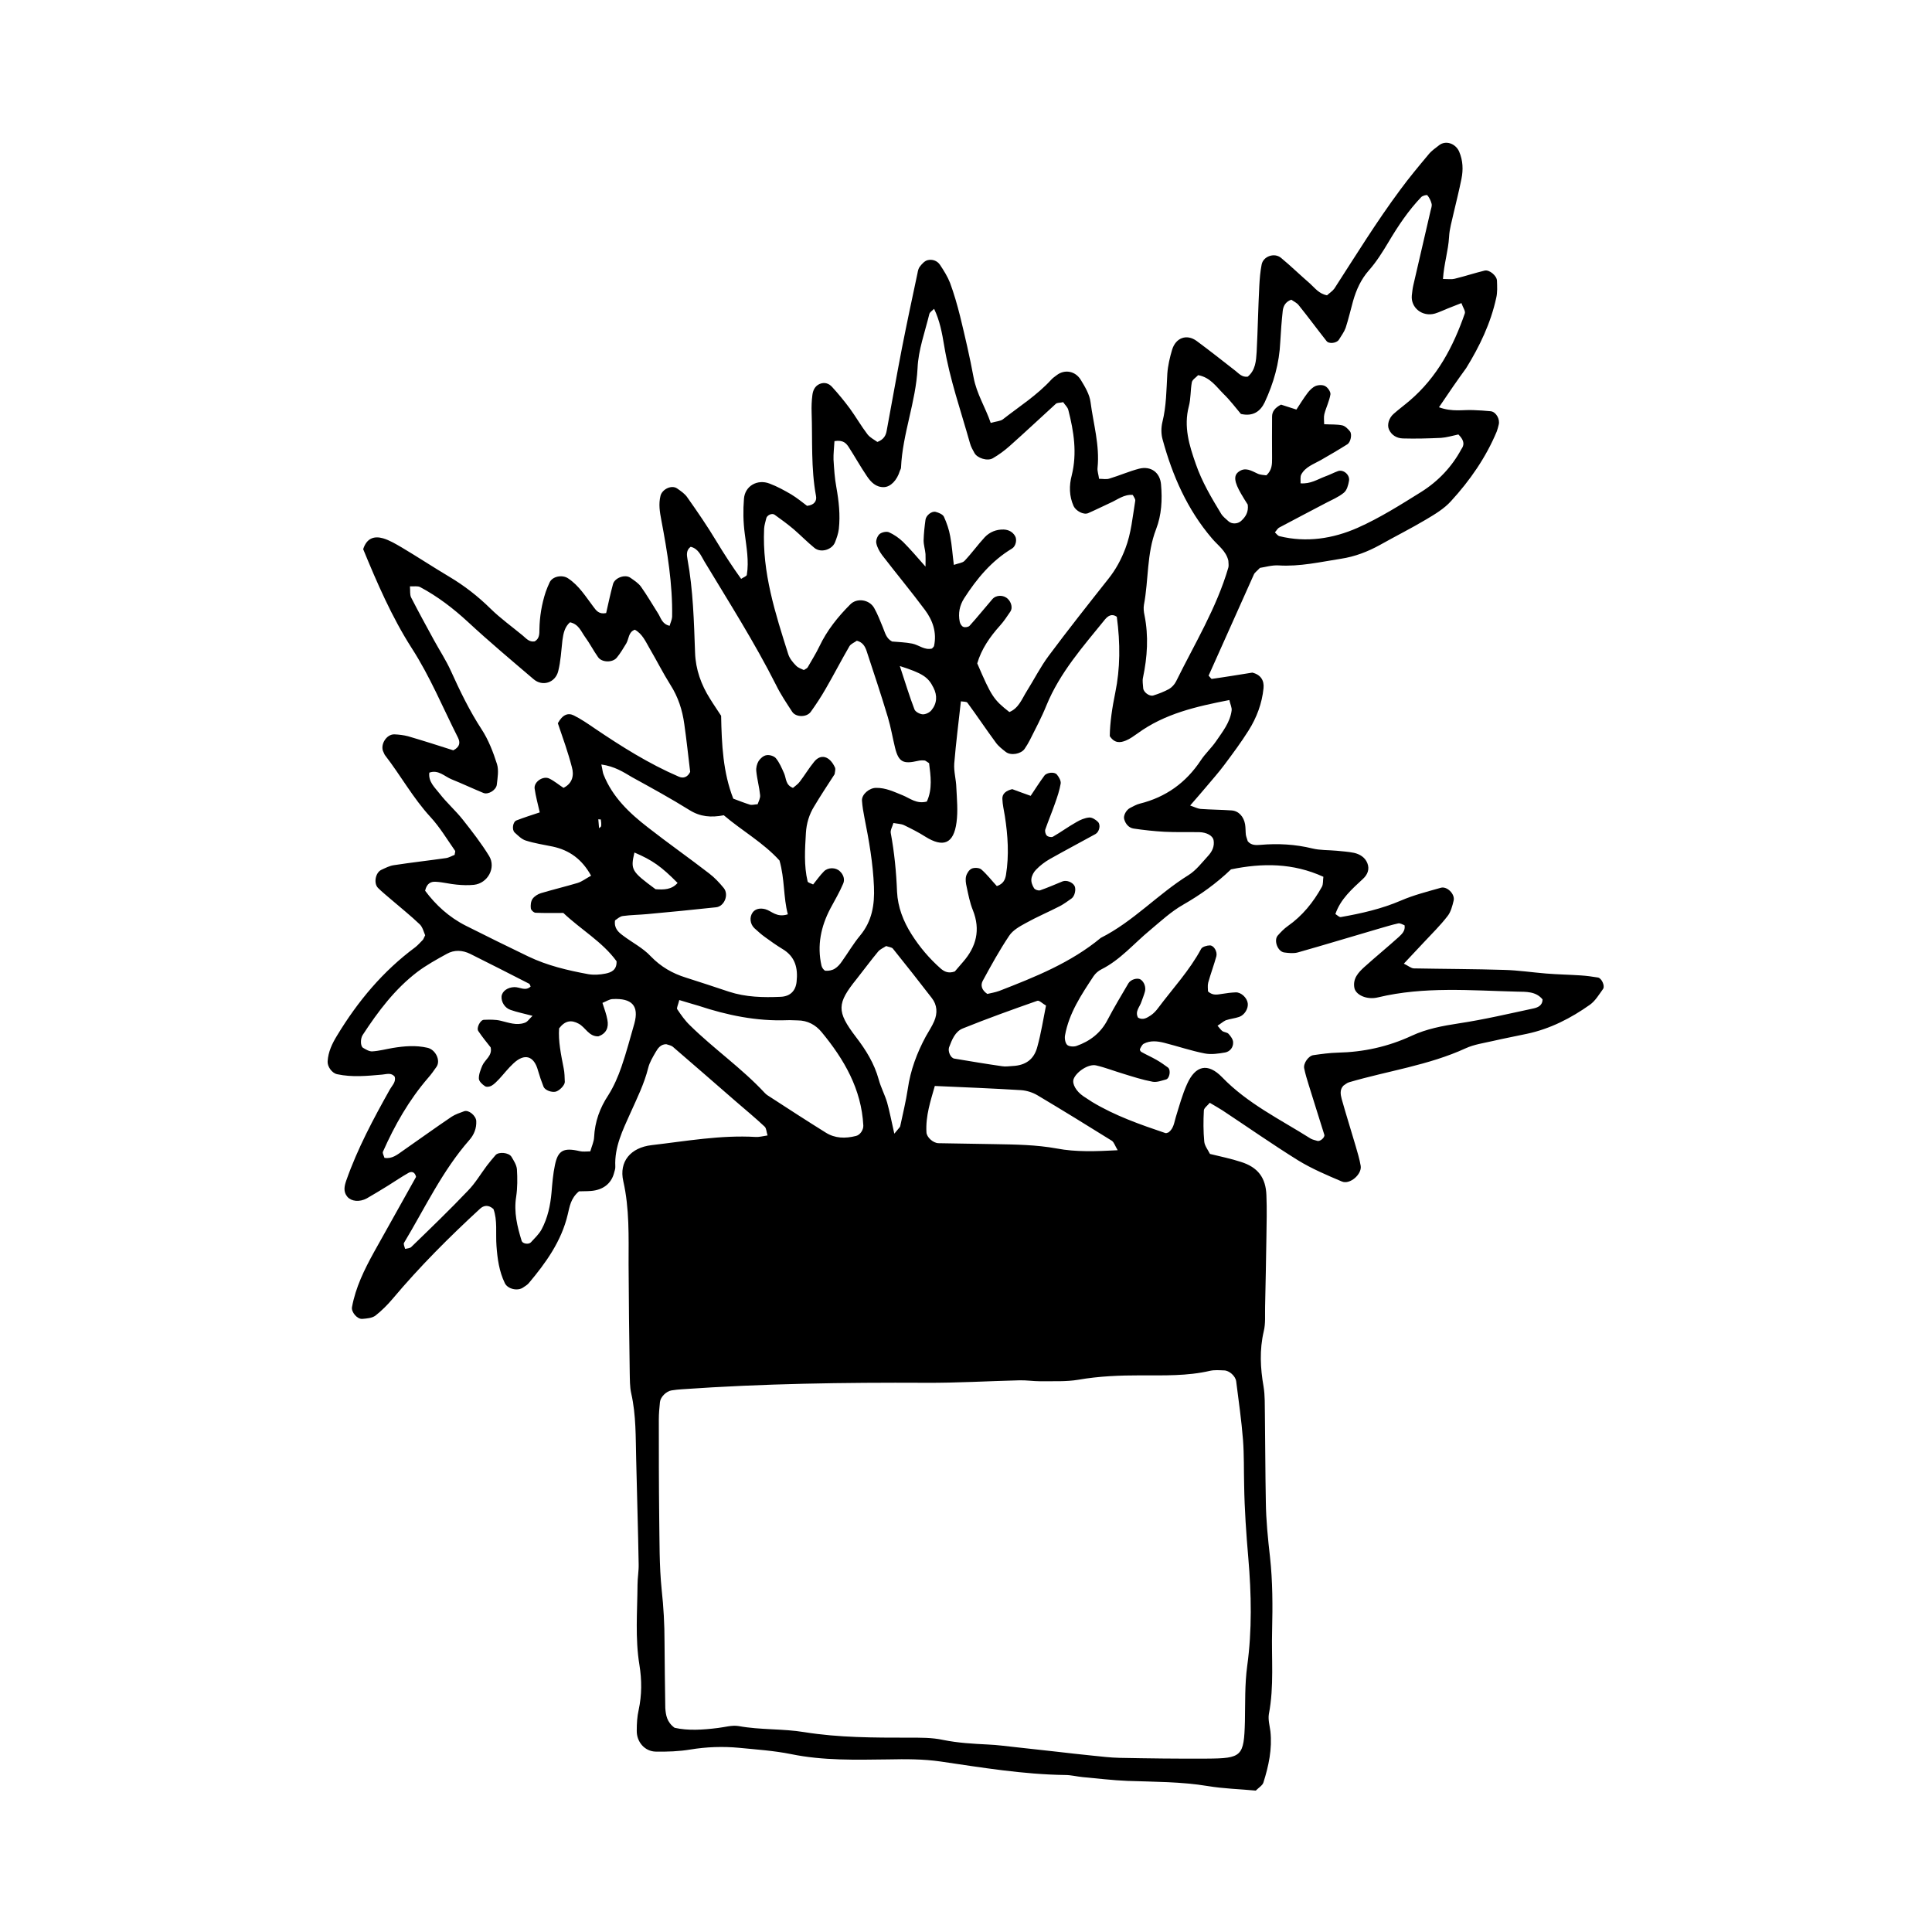 <?xml version="1.0" encoding="UTF-8"?>
<!-- The Best Svg Icon site in the world: iconSvg.co, Visit us! https://iconsvg.co -->
<svg fill="#000000" width="800px" height="800px" version="1.1" viewBox="144 144 512 512" xmlns="http://www.w3.org/2000/svg">
 <path d="m525.35 251.93c3.578 1.309 6.398 0.605 9.117 0.754 1.512 0.051 3.074 0.152 4.586 0.301 1.41 0.152 2.519 2.117 2.117 3.578-0.152 0.605-0.301 1.211-0.504 1.762-2.871 6.902-7.106 13-12.141 18.488-1.812 2.016-4.281 3.477-6.648 4.887-3.981 2.367-8.113 4.434-12.141 6.699-3.273 1.812-6.699 3.125-10.379 3.68-5.492 0.855-10.883 2.117-16.523 1.762-1.762-0.102-3.578 0.453-4.938 0.656-0.805 0.855-1.41 1.258-1.613 1.762-4.031 8.969-8.012 17.938-11.992 26.801 0.453 0.453 0.707 0.906 0.855 0.855 3.629-0.504 7.203-1.109 10.73-1.664 2.266 0.555 3.176 2.117 2.973 4.133-0.402 4.031-1.812 7.809-3.981 11.234-1.965 3.125-4.18 6.098-6.398 9.07-1.461 1.965-3.125 3.828-4.684 5.691-1.359 1.613-2.719 3.176-4.383 5.09 1.16 0.402 1.914 0.805 2.719 0.906 2.769 0.203 5.543 0.203 8.312 0.402 1.863 0.152 3.176 1.664 3.527 3.68 0.152 0.906 0.102 1.863 0.203 2.769 0.102 0.605 0.352 1.16 0.504 1.715 0.906 1.109 2.168 1.059 3.375 0.957 4.637-0.402 9.219-0.152 13.754 0.957 2.066 0.504 4.281 0.402 6.449 0.605 1.512 0.152 3.074 0.25 4.586 0.555 1.562 0.352 2.922 1.211 3.527 2.719 0.656 1.613 0.051 3.074-1.16 4.18-2.922 2.719-5.945 5.34-7.305 9.32 0.504 0.301 1.008 0.855 1.41 0.805 5.441-0.957 10.832-2.168 15.973-4.383 3.375-1.461 7.004-2.367 10.531-3.375 1.664-0.504 3.828 1.664 3.426 3.375-0.352 1.461-0.754 3.074-1.664 4.18-1.863 2.418-4.082 4.586-6.195 6.852-1.664 1.762-3.324 3.527-5.34 5.691 1.211 0.605 1.914 1.211 2.621 1.258 8.012 0.152 16.02 0.152 24.031 0.402 3.68 0.102 7.356 0.656 11.035 0.957 3.074 0.25 6.144 0.301 9.219 0.504 1.512 0.102 3.023 0.301 4.535 0.555 0.957 0.152 1.914 2.215 1.359 3.023-1.059 1.461-2.066 3.176-3.477 4.18-5.039 3.578-10.531 6.398-16.676 7.707-3.023 0.656-6.047 1.211-9.07 1.914-2.418 0.555-4.938 0.906-7.152 1.914-9.875 4.535-20.656 5.996-30.934 9.02-0.555 0.152-1.059 0.605-1.512 0.906-1.008 1.059-0.754 2.367-0.453 3.527 1.16 4.133 2.469 8.262 3.68 12.395 0.504 1.762 1.059 3.527 1.359 5.34 0.352 2.215-2.871 5.039-4.988 4.133-3.93-1.664-7.961-3.375-11.586-5.594-6.801-4.231-13.352-8.816-20.051-13.25-1.008-0.656-2.117-1.258-3.375-2.016-0.605 0.754-1.512 1.359-1.562 2.016-0.152 2.769-0.152 5.543 0.102 8.262 0.102 1.109 0.957 2.168 1.512 3.273 2.871 0.707 5.594 1.258 8.211 2.117 4.484 1.41 6.602 4.18 6.75 8.867 0.152 3.68 0.051 7.406 0 11.082-0.102 6.144-0.203 12.344-0.352 18.488-0.051 2.168 0.152 4.383-0.352 6.449-1.16 4.938-0.906 9.773-0.051 14.66 0.402 2.418 0.301 4.938 0.352 7.356 0.102 7.707 0.102 15.418 0.25 23.125 0.051 4.938 0.555 9.824 1.109 14.711 0.707 6.398 0.707 12.949 0.555 19.398-0.203 7.406 0.555 14.812-0.855 22.168-0.25 1.461 0.203 3.074 0.402 4.586 0.504 4.684-0.453 9.168-1.863 13.602-0.25 0.754-1.211 1.309-2.016 2.117-4.231-0.402-8.516-0.504-12.746-1.211-7.055-1.16-14.105-1.109-21.211-1.359-3.981-0.152-7.961-0.656-11.941-1.008-1.512-0.152-3.074-0.555-4.586-0.555-11.133-0.152-22.066-1.965-33.051-3.578-4.535-0.656-9.219-0.656-13.855-0.555-8.613 0.102-17.23 0.352-25.797-1.41-4.484-0.906-9.168-1.211-13.754-1.664-4.281-0.402-8.613-0.25-12.898 0.453-3.023 0.504-6.098 0.605-9.168 0.555-2.922-0.051-5.09-2.57-5.039-5.543 0-1.863 0.102-3.727 0.504-5.492 0.855-3.981 0.855-7.91 0.203-11.941-1.16-7.055-0.555-14.156-0.504-21.211 0-1.863 0.352-3.68 0.301-5.543-0.152-9.219-0.453-18.488-0.656-27.711-0.152-5.844 0-11.688-1.309-17.48-0.402-1.762-0.352-3.68-0.402-5.543-0.152-9.574-0.25-19.094-0.301-28.668 0-7.406 0.25-14.762-1.41-22.066-1.16-5.141 1.914-8.867 7.508-9.523 9.168-1.059 18.289-2.719 27.609-2.168 0.906 0.051 1.812-0.203 3.125-0.402-0.301-0.906-0.301-1.863-0.754-2.316-2.469-2.316-5.09-4.484-7.656-6.699-5.594-4.836-11.133-9.723-16.727-14.508-0.453-0.352-1.109-0.453-1.715-0.656-1.461 0-2.215 1.059-2.82 2.117-0.754 1.309-1.613 2.719-1.965 4.18-1.059 4.231-2.973 8.062-4.734 11.992-2.016 4.484-4.231 8.969-3.981 14.105 0.051 0.605-0.203 1.211-0.352 1.812-0.754 2.769-2.922 4.434-6.098 4.684-1.16 0.102-2.367 0.051-3.176 0.102-2.215 1.863-2.469 4.031-2.973 6.098-1.664 7.106-5.793 12.848-10.379 18.289-0.402 0.453-0.957 0.754-1.461 1.109-1.461 1.008-4.082 0.402-4.836-1.16-1.512-3.125-1.965-6.449-2.215-9.875-0.25-3.324 0.301-6.801-0.805-9.773-1.359-1.211-2.57-0.957-3.527-0.102-8.16 7.508-16.02 15.367-23.176 23.879-1.359 1.613-2.922 3.176-4.586 4.484-0.906 0.656-2.266 0.754-3.477 0.855-1.359 0.102-2.973-1.863-2.719-3.125 0.957-5.238 3.273-9.926 5.793-14.508 3.727-6.699 7.508-13.402 11.184-20-0.301-1.359-1.211-1.512-2.016-1.059-1.863 1.059-3.629 2.266-5.492 3.426-1.812 1.109-3.68 2.266-5.543 3.324-1.965 1.059-4.082 0.805-5.141-0.402-1.16-1.359-0.805-2.871-0.301-4.332 2.973-8.465 7.203-16.375 11.586-24.184 0.605-1.059 1.613-1.914 1.258-3.324-0.957-1.16-2.168-0.656-3.324-0.555-3.981 0.352-7.961 0.754-11.941-0.102-1.41-0.301-2.621-2.066-2.519-3.426 0.152-2.519 1.211-4.734 2.519-6.852 5.492-9.07 12.141-17.027 20.707-23.375 0.707-0.555 1.309-1.258 1.965-1.914 0.203-0.203 0.301-0.555 0.656-1.258-0.352-0.805-0.656-2.117-1.41-2.871-2.418-2.316-5.09-4.434-7.656-6.648-1.16-1.008-2.367-1.965-3.426-3.023-1.211-1.211-0.707-4.031 0.855-4.785 1.109-0.504 2.215-1.109 3.426-1.258 4.586-0.707 9.168-1.211 13.703-1.863 0.805-0.102 1.613-0.605 2.316-0.855 0.051-0.555 0.25-0.906 0.102-1.109-2.117-3.023-4.031-6.246-6.5-8.918-4.637-5.039-7.91-11.035-12.043-16.375-0.203-0.25-0.25-0.555-0.402-0.805-1.008-1.863 0.707-4.785 2.871-4.734 1.211 0.051 2.469 0.203 3.629 0.504 4.133 1.211 8.211 2.519 11.992 3.727 1.863-0.957 1.812-2.168 1.258-3.324-4.031-7.961-7.406-16.223-12.293-23.781-5.289-8.262-9.219-17.383-12.848-26.199 0.957-3.023 3.023-3.527 5.289-2.871 1.715 0.504 3.375 1.512 4.938 2.418 4.231 2.519 8.363 5.238 12.594 7.758 3.981 2.367 7.609 5.188 10.934 8.465 2.621 2.57 5.644 4.734 8.516 7.106 0.906 0.754 1.715 1.812 3.176 1.562 1.258-0.707 1.258-1.965 1.258-3.125 0.051-3.426 0.605-6.75 1.664-9.977 0.301-0.855 0.656-1.715 1.059-2.57 0.754-1.562 3.273-2.066 4.836-1.059 2.922 1.914 4.684 4.836 6.75 7.559 0.707 0.957 1.461 2.066 3.375 1.664 0.555-2.418 1.109-5.09 1.812-7.656 0.453-1.715 3.223-2.672 4.586-1.715 1.008 0.707 2.117 1.41 2.82 2.367 1.613 2.266 2.973 4.637 4.484 7.004 0.805 1.211 1.059 2.922 3.125 3.375 0.203-0.805 0.605-1.562 0.656-2.367 0.152-8.664-1.258-17.18-2.871-25.695-0.402-2.117-0.754-4.231-0.203-6.398 0.453-1.762 2.973-2.973 4.434-1.914 1.008 0.707 2.066 1.41 2.719 2.418 2.672 3.777 5.289 7.609 7.656 11.539 2.066 3.426 4.231 6.75 6.551 9.977 0.707-0.453 1.461-0.707 1.512-1.059 0.605-3.68-0.102-7.356-0.555-10.984-0.402-3.023-0.453-6.144-0.203-9.168 0.25-3.426 3.578-5.289 6.801-4.031 2.016 0.754 3.93 1.812 5.742 2.871 1.562 0.957 2.973 2.117 4.18 3.023 1.965-0.203 2.621-1.359 2.367-2.621-1.359-7.356-0.906-14.762-1.16-22.117-0.051-1.512 0-3.074 0.203-4.637 0.152-1.211 0.656-2.367 1.914-2.922 1.309-0.555 2.469-0.152 3.324 0.805 1.664 1.812 3.223 3.727 4.684 5.691 1.613 2.215 3.023 4.684 4.684 6.852 0.707 0.906 1.863 1.461 2.621 2.016 1.715-0.656 2.266-1.762 2.469-3.023 1.359-7.254 2.621-14.559 4.031-21.816 1.309-6.648 2.719-13.301 4.133-19.902 0.102-0.605 0.25-1.258 0.605-1.715 0.555-0.707 1.258-1.512 2.066-1.715 1.211-0.301 2.519 0.102 3.273 1.211 1.008 1.512 2.016 3.125 2.672 4.785 1.059 2.871 1.914 5.844 2.672 8.867 1.309 5.391 2.57 10.781 3.578 16.223 0.805 4.332 3.125 7.91 4.535 12.043 1.562-0.453 2.57-0.453 3.223-0.957 4.383-3.426 9.07-6.398 12.848-10.531 0.402-0.453 0.957-0.805 1.41-1.16 2.066-1.613 4.938-1.16 6.398 1.258 1.109 1.812 2.316 3.828 2.57 5.844 0.754 5.793 2.469 11.488 1.863 17.434-0.102 0.855 0.25 1.762 0.402 2.922 1.008 0 1.965 0.203 2.719-0.051 2.672-0.805 5.188-1.914 7.859-2.621 3.176-0.805 5.594 1.008 5.844 4.18 0.352 4.031 0.152 8.062-1.309 11.84-2.519 6.5-1.965 13.402-3.223 20.051-0.152 0.855-0.051 1.863 0.152 2.769 1.109 5.543 0.754 11.035-0.402 16.523-0.203 0.855 0 1.812 0.051 2.769 0.051 1.059 1.613 2.266 2.672 1.965 1.461-0.453 2.871-1.008 4.18-1.715 0.754-0.453 1.461-1.211 1.863-2.016 4.887-9.926 10.73-19.445 13.855-30.18 0.152-0.555 0-1.211 0-1.812-0.605-2.621-2.769-4.031-4.332-5.894-6.551-7.656-10.48-16.625-13.098-26.25-0.402-1.41-0.402-3.125-0.051-4.586 1.059-4.231 1.059-8.566 1.309-12.848 0.152-2.117 0.656-4.281 1.258-6.297 0.957-3.223 3.879-4.281 6.5-2.367 3.477 2.57 6.852 5.238 10.277 7.91 0.957 0.754 1.762 1.762 3.273 1.562 2.066-1.715 2.215-4.18 2.367-6.602 0.301-5.844 0.402-11.688 0.707-17.582 0.102-1.812 0.25-3.68 0.605-5.492 0.402-2.215 3.375-3.273 5.141-1.812 2.621 2.168 5.039 4.535 7.609 6.75 1.359 1.211 2.418 2.769 4.586 3.176 0.656-0.605 1.461-1.109 1.965-1.812 5.691-8.816 11.184-17.734 17.434-26.148 2.367-3.223 4.938-6.297 7.508-9.371 0.754-0.957 1.812-1.664 2.769-2.418 1.762-1.41 4.383-0.504 5.34 1.664 1.008 2.367 1.109 4.785 0.605 7.254-0.605 3.023-1.359 5.996-2.066 9.02-0.453 2.117-1.109 4.18-1.211 6.348-0.203 3.629-1.359 7.152-1.613 11.133 1.41 0 2.266 0.152 3.074-0.051 2.672-0.656 5.289-1.512 7.961-2.168 1.258-0.301 3.223 1.359 3.273 2.672 0.051 1.512 0.152 3.125-0.203 4.586-1.461 6.699-4.383 12.797-7.961 18.59-2.273 3.121-4.543 6.394-7.211 10.375zm-202.58 349.95c3.527 0.805 7.508 0.555 11.488 0.051 1.812-0.203 3.727-0.805 5.492-0.504 5.793 1.059 11.688 0.656 17.434 1.613 9.168 1.461 18.391 1.461 27.609 1.461 3.074 0 6.195-0.051 9.168 0.605 3.981 0.805 7.91 1.008 11.891 1.211 2.469 0.102 4.887 0.453 7.356 0.707 3.68 0.402 7.305 0.805 10.984 1.211 3.074 0.352 6.098 0.707 9.168 1.008 2.469 0.25 4.887 0.555 7.356 0.605 7.707 0.152 15.367 0.25 23.074 0.203 9.371-0.051 9.875-0.605 10.125-9.824 0.102-4.938-0.051-9.875 0.605-14.711 1.309-9.523 1.109-19.094 0.301-28.566-0.555-6.449-1.008-12.848-1.109-19.348-0.102-3.981 0-8.012-0.301-11.992-0.402-5.188-1.16-10.379-1.812-15.566-0.203-1.41-1.863-2.871-3.223-2.871-1.211-0.051-2.519-0.152-3.68 0.102-6.047 1.41-12.242 1.211-18.391 1.211-5.543 0-11.035 0.203-16.523 1.16-3.273 0.555-6.75 0.352-10.125 0.402-1.812 0-3.68-0.301-5.492-0.25-8.312 0.203-16.625 0.707-24.887 0.656-21.512-0.102-43.023 0.203-64.539 1.715-0.906 0.051-1.812 0.152-2.769 0.301-1.359 0.203-2.922 1.715-3.074 3.074-0.152 1.512-0.301 3.074-0.301 4.586 0 8.613 0 17.23 0.102 25.844 0.102 6.449 0 12.949 0.656 19.348 0.504 4.586 0.754 9.168 0.754 13.805 0.051 5.844 0.102 11.688 0.203 17.531 0.141 1.848 0.395 3.711 2.461 5.223zm42.371-340.98c-0.102 1.863-0.301 3.375-0.25 4.887 0.152 2.469 0.301 4.938 0.754 7.356 0.656 3.68 1.059 7.305 0.656 11.035-0.152 1.211-0.555 2.367-1.008 3.527-0.805 2.016-3.777 2.871-5.441 1.512-1.914-1.562-3.629-3.324-5.492-4.938-1.613-1.359-3.324-2.621-5.09-3.879-0.707-0.504-2.066 0.152-2.215 1.008-0.203 0.906-0.504 1.762-0.555 2.672-0.555 11.637 2.973 22.469 6.398 33.301 0.352 1.109 1.211 2.168 2.066 3.023 0.555 0.605 1.461 0.855 2.066 1.16 0.555-0.352 0.855-0.453 1.008-0.707 1.059-1.863 2.215-3.68 3.125-5.594 2.016-4.231 4.887-7.809 8.16-11.082 1.762-1.812 5.09-1.309 6.348 0.957 0.906 1.613 1.562 3.324 2.266 5.039 0.605 1.41 0.855 2.973 2.469 3.828 1.715 0.152 3.578 0.203 5.34 0.555 1.762 0.352 3.273 1.812 5.238 1.309 0.203-0.25 0.504-0.453 0.555-0.707 0.754-3.578-0.352-6.75-2.418-9.523-3.68-4.938-7.609-9.672-11.336-14.508-0.707-0.957-1.359-2.117-1.562-3.223-0.152-0.707 0.301-1.863 0.855-2.367 0.605-0.504 1.812-0.754 2.469-0.504 1.359 0.605 2.672 1.512 3.777 2.57 1.914 1.914 3.68 3.981 5.945 6.551 0-1.613 0.051-2.469 0-3.324-0.102-1.211-0.504-2.418-0.504-3.629 0.051-1.812 0.25-3.68 0.504-5.492 0.152-1.109 1.613-2.316 2.672-2.066 0.805 0.203 1.914 0.656 2.215 1.309 0.754 1.664 1.359 3.426 1.664 5.188 0.453 2.367 0.605 4.836 0.957 7.559 1.258-0.453 2.266-0.504 2.82-1.059 1.914-2.016 3.527-4.281 5.391-6.297 1.309-1.359 3.023-2.066 4.988-2.016 1.309 0.051 2.367 0.605 3.023 1.715 0.555 0.906 0.25 2.672-0.805 3.324-5.441 3.273-9.32 7.961-12.695 13.199-1.211 1.914-1.613 3.981-1.16 6.195 0.102 0.504 0.504 1.211 0.957 1.359 0.453 0.203 1.359 0.051 1.664-0.301 2.066-2.266 3.981-4.684 5.996-7.004 1.008-1.211 3.023-1.211 4.133-0.102 0.957 0.906 1.309 2.469 0.656 3.375-0.855 1.258-1.715 2.57-2.719 3.68-2.719 3.023-4.938 6.246-6.047 10.027 3.777 8.766 4.332 9.621 8.516 12.898 2.469-1.008 3.324-3.477 4.586-5.492 1.965-3.125 3.629-6.449 5.844-9.422 5.141-6.902 10.48-13.652 15.82-20.402 1.965-2.469 3.375-5.09 4.484-8.012 1.562-4.082 1.914-8.363 2.621-12.645 0.102-0.453-0.402-1.059-0.656-1.562-2.316-0.203-4.031 1.258-5.996 2.117-1.965 0.906-3.879 1.863-5.844 2.719-1.211 0.504-3.223-0.605-3.828-1.863-1.211-2.672-1.211-5.492-0.504-8.16 1.461-5.894 0.555-11.637-0.906-17.332-0.203-0.805-0.957-1.41-1.359-2.066-0.855 0.203-1.613 0.102-1.965 0.453-4.082 3.727-8.113 7.508-12.242 11.184-1.359 1.211-2.871 2.316-4.434 3.223-1.461 0.855-4.18-0.051-4.887-1.41-0.453-0.805-0.906-1.613-1.16-2.519-2.418-8.613-5.391-17.027-6.852-25.895-0.555-3.324-1.16-6.648-2.672-9.773-0.504 0.504-1.109 0.855-1.258 1.359-1.16 4.785-2.922 9.523-3.125 14.359-0.453 9.02-3.981 17.383-4.383 26.348 0 0.301-0.203 0.605-0.301 0.855-0.754 2.519-2.469 4.281-4.231 4.332-2.117 0.051-3.426-1.309-4.484-2.871-1.715-2.519-3.223-5.238-4.887-7.809-0.566-0.809-1.32-1.918-3.738-1.512zm51.992 94.008c1.211-1.812 2.367-3.629 3.629-5.34 0.605-0.855 2.672-1.109 3.324-0.301 0.555 0.656 1.109 1.664 1.008 2.367-0.301 1.812-0.906 3.578-1.512 5.289-0.805 2.316-1.762 4.586-2.57 6.902-0.152 0.453 0.051 1.258 0.402 1.613 0.352 0.352 1.211 0.504 1.613 0.301 2.117-1.211 4.082-2.672 6.246-3.879 1.008-0.605 2.215-1.109 3.375-1.211 0.754-0.051 1.715 0.555 2.316 1.16 0.805 0.805 0.352 2.672-0.656 3.223-4.031 2.215-8.113 4.383-12.141 6.648-1.309 0.754-2.57 1.715-3.629 2.82-0.605 0.605-1.109 1.562-1.211 2.418-0.102 0.805 0.25 1.762 0.707 2.469 0.25 0.402 1.16 0.707 1.613 0.555 2.016-0.707 3.981-1.562 5.945-2.367 1.059-0.402 2.621 0.203 3.176 1.211 0.453 0.906 0.051 2.719-0.805 3.324-1.008 0.707-2.016 1.461-3.074 2.016-3.023 1.562-6.144 2.871-9.117 4.535-1.562 0.855-3.375 1.863-4.332 3.324-2.57 3.828-4.785 7.859-7.004 11.941-0.605 1.109-0.352 2.418 1.211 3.477 0.855-0.203 2.066-0.402 3.176-0.805 9.473-3.68 18.941-7.457 26.902-14.055 8.613-4.332 15.113-11.586 23.227-16.625 2.016-1.258 3.578-3.324 5.238-5.141 1.059-1.16 1.715-2.519 1.41-4.18-0.25-1.109-1.762-2.016-3.777-2.066-3.074-0.051-6.144 0.051-9.219-0.102-2.769-0.152-5.492-0.453-8.211-0.855-1.258-0.203-2.117-1.211-2.469-2.469-0.301-0.957 0.555-2.519 1.613-3.023 0.805-0.402 1.664-0.906 2.519-1.109 6.902-1.715 12.242-5.543 16.172-11.488 1.16-1.762 2.82-3.273 4.031-5.039 1.715-2.519 3.727-4.988 4.133-8.16 0.102-0.754-0.352-1.613-0.605-2.769-8.766 1.715-17.078 3.578-24.285 8.816-1.008 0.707-2.016 1.461-3.125 1.914-1.461 0.605-2.973 0.805-4.281-1.16 0.051-3.68 0.656-7.609 1.461-11.539 1.309-6.348 1.359-13.047 0.402-20.102-1.309-0.906-2.316-0.25-3.125 0.707-5.793 7.152-11.941 14.055-15.516 22.773-1.258 3.125-2.871 6.144-4.383 9.168-0.402 0.805-0.906 1.613-1.41 2.367-0.957 1.359-3.629 1.863-4.988 0.805-0.957-0.754-1.965-1.512-2.672-2.519-2.57-3.477-4.938-7.055-7.508-10.531-0.25-0.301-1.059-0.25-1.715-0.352-0.605 5.492-1.309 10.984-1.762 16.473-0.152 2.117 0.504 4.281 0.555 6.398 0.152 3.074 0.453 6.195 0.051 9.168-0.754 5.793-3.578 6.75-8.262 3.828-1.812-1.16-3.727-2.117-5.691-3.074-0.805-0.352-1.762-0.352-2.769-0.555-0.301 1.008-0.855 1.914-0.707 2.672 0.957 5.141 1.461 10.328 1.664 15.566 0.203 4.082 1.664 7.809 3.828 11.234 2.168 3.426 4.734 6.449 7.758 9.117 0.957 0.805 2.016 1.359 3.727 0.754 0.555-0.656 1.359-1.562 2.168-2.519 3.527-4.031 4.684-8.516 2.621-13.703-0.805-1.965-1.211-4.133-1.664-6.246-0.203-0.855-0.352-1.863-0.152-2.719 0.203-0.805 0.805-1.762 1.512-2.066 0.656-0.301 1.965-0.25 2.519 0.203 1.562 1.359 2.82 3.023 4.133 4.434 1.762-0.605 2.215-1.762 2.418-2.973 0.855-5.238 0.504-10.43-0.301-15.617-0.25-1.512-0.605-3.023-0.656-4.535-0.051-1.359 0.957-2.168 2.621-2.57 1.352 0.516 3.062 1.121 4.879 1.773zm49.523 60.91c0.555 0.605 0.855 1.109 1.258 1.41 0.504 0.352 1.309 0.352 1.664 0.754 0.555 0.605 1.211 1.461 1.211 2.266 0.051 1.309-0.805 2.418-2.117 2.672-1.762 0.301-3.68 0.605-5.441 0.25-3.629-0.707-7.152-1.914-10.73-2.82-1.812-0.453-3.68-0.656-5.391 0.25-0.453 0.25-0.754 0.906-1.008 1.41-0.102 0.203 0.152 0.656 0.352 0.754 1.309 0.754 2.719 1.359 4.031 2.117 1.059 0.605 2.066 1.309 3.023 2.016 0.855 0.656 0.453 2.922-0.504 3.176-1.16 0.301-2.418 0.805-3.527 0.605-2.719-0.504-5.34-1.359-7.961-2.168-2.367-0.707-4.637-1.613-7.055-2.168-2.016-0.453-5.238 1.715-5.945 3.629-0.453 1.258 0.656 3.223 2.57 4.535 0.754 0.504 1.562 1.008 2.316 1.512 6.098 3.68 12.746 5.996 19.445 8.262 0.25 0.102 0.605-0.152 0.855-0.203 1.359-1.059 1.461-2.621 1.914-4.082 0.906-2.922 1.715-5.945 2.973-8.715 2.215-4.938 5.492-5.691 9.27-1.812 6.75 7.004 15.418 11.184 23.477 16.273 0.504 0.301 1.16 0.402 1.762 0.605 0.707 0.25 2.066-0.906 1.863-1.613-1.359-4.383-2.769-8.766-4.133-13.199-0.453-1.461-0.906-2.922-1.211-4.434-0.25-1.309 1.16-3.324 2.469-3.477 2.117-0.301 4.281-0.605 6.398-0.656 6.852-0.152 13.352-1.562 19.648-4.484 3.879-1.812 8.16-2.621 12.445-3.273 6.699-1.008 13.301-2.57 19.902-3.981 1.109-0.25 2.316-0.805 2.316-2.367-1.762-2.168-4.383-2.016-6.75-2.066-12.293-0.301-24.637-1.41-36.828 1.512-3.023 0.754-5.945-0.656-6.297-2.519-0.453-2.469 1.059-4.082 2.672-5.543 2.973-2.672 6.098-5.238 9.07-7.91 0.855-0.805 1.812-1.664 1.562-3.125-0.555-0.203-1.16-0.605-1.664-0.504-1.812 0.402-3.578 0.957-5.34 1.461-7.106 2.066-14.156 4.231-21.312 6.246-1.109 0.301-2.418 0.152-3.578 0-1.762-0.25-2.82-3.223-1.715-4.484 0.805-0.906 1.664-1.812 2.672-2.519 3.879-2.719 6.75-6.297 9.02-10.379 0.402-0.707 0.25-1.715 0.402-2.672-8.062-3.68-16.172-3.68-24.484-1.965-3.879 3.727-8.113 6.75-12.695 9.371-3.176 1.812-5.945 4.383-8.766 6.75-4.281 3.527-7.859 7.859-12.898 10.379-0.805 0.402-1.562 1.059-2.066 1.812-3.223 4.887-6.5 9.773-7.559 15.668-0.152 0.805 0.051 2.016 0.555 2.519 0.453 0.453 1.715 0.555 2.469 0.301 3.578-1.258 6.449-3.426 8.262-6.953 1.715-3.273 3.629-6.449 5.492-9.621 0.605-1.059 2.367-1.562 3.223-1.059 0.957 0.605 1.512 2.066 1.16 3.273-0.25 0.906-0.605 1.762-0.906 2.621-0.402 1.359-1.812 2.57-0.906 4.231 1.309 0.754 2.367 0.051 3.375-0.605 0.754-0.504 1.41-1.211 1.965-1.965 3.879-5.188 8.312-9.926 11.387-15.668 0.301-0.555 1.562-0.906 2.316-0.906 1.059 0 2.016 1.664 1.715 2.871-0.656 2.367-1.512 4.637-2.168 7.004-0.203 0.805-0.051 1.715-0.051 2.316 1.309 1.211 2.57 0.805 3.727 0.656 1.211-0.203 2.418-0.352 3.629-0.402 1.41-0.051 2.973 1.41 3.176 2.871 0.203 1.359-0.805 3.125-2.266 3.629-1.16 0.402-2.418 0.504-3.578 0.906-0.75 0.371-1.402 0.973-2.16 1.426zm-174.82-80.156c1.258-2.316 2.719-2.82 4.231-2.066 1.914 0.957 3.68 2.168 5.441 3.375 7.152 4.836 14.41 9.422 22.371 12.848 1.258 0.555 2.367 0.102 3.023-1.258-0.504-4.18-0.957-8.465-1.562-12.695-0.504-3.68-1.613-7.152-3.68-10.379-1.965-3.125-3.629-6.449-5.492-9.621-1.059-1.812-1.914-3.879-3.93-4.988-1.715 0.605-1.562 2.418-2.266 3.629-0.805 1.309-1.562 2.621-2.519 3.777-1.109 1.359-3.93 1.309-4.938-0.102-1.258-1.762-2.215-3.68-3.477-5.391-1.059-1.461-1.664-3.375-3.981-3.879-1.41 1.211-1.762 2.922-2.016 4.785-0.301 2.719-0.453 5.543-1.109 8.16-0.754 3.074-4.18 4.18-6.551 2.117-5.844-4.988-11.738-9.926-17.383-15.164-3.879-3.578-8.012-6.75-12.645-9.219-0.656-0.352-1.613-0.152-2.719-0.203 0.102 1.211-0.051 2.168 0.301 2.922 1.965 3.828 4.031 7.609 6.098 11.387 1.461 2.672 3.176 5.289 4.434 8.062 2.418 5.34 4.938 10.578 8.16 15.516 1.812 2.769 3.074 6.047 4.082 9.219 0.504 1.664 0.152 3.629-0.051 5.441-0.152 1.41-2.215 2.719-3.527 2.215-2.82-1.16-5.594-2.469-8.465-3.629-1.863-0.754-3.477-2.621-5.894-1.762-0.301 2.418 1.461 3.93 2.719 5.543 1.863 2.418 4.231 4.484 6.144 6.902 2.469 3.125 4.938 6.297 7.004 9.672 1.863 3.125-0.402 7.203-4.031 7.609-1.512 0.152-3.074 0.102-4.586-0.051-1.812-0.152-3.629-0.656-5.492-0.754-1.258-0.102-2.418 0.352-2.871 2.367 2.769 3.727 6.297 7.004 10.781 9.27 5.492 2.769 11.035 5.492 16.574 8.16 5.039 2.418 10.43 3.68 15.871 4.684 1.461 0.25 3.074 0.152 4.586-0.152 1.461-0.301 3.023-0.906 2.922-3.273-3.727-5.141-9.422-8.363-14.105-12.797-2.519 0-4.938 0.051-7.356-0.051-0.453 0-1.211-0.707-1.258-1.16-0.102-0.805 0-1.863 0.453-2.519 0.504-0.707 1.41-1.258 2.215-1.512 3.223-0.957 6.551-1.762 9.773-2.719 1.109-0.352 2.066-1.109 3.527-1.914-2.418-4.383-5.742-6.75-10.125-7.707-2.418-0.504-4.836-0.855-7.203-1.613-1.109-0.352-2.016-1.309-2.922-2.117-0.805-0.754-0.504-2.871 0.504-3.223 1.965-0.754 3.981-1.41 6.144-2.117-0.504-2.168-1.059-4.231-1.359-6.297-0.25-1.762 2.215-3.477 3.879-2.672 1.359 0.656 2.519 1.664 3.777 2.469 2.418-1.211 2.82-3.375 2.215-5.492-1-3.871-2.359-7.652-3.719-11.633zm238.65-76.527c-1.613 0.352-3.125 0.805-4.586 0.906-3.375 0.152-6.75 0.25-10.125 0.152-1.562-0.051-2.973-0.805-3.68-2.367-0.555-1.211-0.051-3.023 1.211-4.133 1.359-1.211 2.871-2.316 4.281-3.527 7.254-6.195 11.539-14.258 14.609-23.125 0.203-0.605-0.504-1.562-0.906-2.719-1.359 0.555-2.469 0.957-3.578 1.41-1.16 0.453-2.266 1.008-3.426 1.359-3.324 0.957-6.449-1.512-6.144-4.785 0.102-0.906 0.203-1.863 0.402-2.719 1.512-6.602 3.074-13.199 4.586-19.801 0.152-0.605 0.402-1.258 0.25-1.812-0.203-0.805-0.605-1.613-1.109-2.215-0.152-0.203-1.258 0.102-1.613 0.453-3.426 3.578-6.144 7.656-8.664 11.891-1.562 2.621-3.223 5.289-5.238 7.559-2.117 2.418-3.324 5.141-4.18 8.113-0.656 2.367-1.211 4.785-1.965 7.106-0.402 1.109-1.16 2.117-1.812 3.176-0.605 0.906-2.672 1.16-3.273 0.301-2.469-3.125-4.836-6.348-7.356-9.473-0.504-0.656-1.41-1.059-1.965-1.461-1.562 0.555-2.117 1.715-2.266 2.922-0.301 2.769-0.504 5.492-0.656 8.262-0.25 5.644-1.762 10.934-4.133 16.02-1.109 2.316-3.023 3.828-6.297 3.074-1.41-1.664-2.871-3.629-4.637-5.34-1.914-1.914-3.527-4.383-6.699-4.938-0.555 0.605-1.512 1.16-1.664 1.863-0.402 2.117-0.25 4.332-0.805 6.398-1.41 5.391 0.102 10.328 1.863 15.316 1.613 4.684 4.133 8.918 6.699 13.148 0.453 0.754 1.258 1.359 1.914 1.965 0.855 0.805 2.418 0.805 3.375-0.051 1.16-1.059 2.016-2.316 1.762-4.332-0.504-0.805-1.16-1.812-1.762-2.871-1.812-3.125-2.016-4.785-0.707-5.793 1.812-1.41 3.426-0.301 5.09 0.453 0.754 0.352 1.664 0.352 2.316 0.453 1.512-1.41 1.512-2.922 1.512-4.484 0-3.68-0.051-7.406 0-11.082 0-1.309 0.707-2.316 2.367-3.176 1.059 0.352 2.469 0.805 4.082 1.309 0.957-1.461 1.914-3.023 3.023-4.484 0.555-0.707 1.258-1.41 2.066-1.762 0.754-0.301 1.914-0.352 2.57 0.051 0.656 0.352 1.461 1.512 1.359 2.168-0.301 1.812-1.16 3.477-1.613 5.238-0.203 0.805-0.051 1.715-0.051 2.672 1.812 0.102 3.324 0 4.785 0.301 0.754 0.152 1.562 0.957 2.066 1.613 0.605 0.805 0.152 2.82-0.656 3.375-2.316 1.461-4.734 2.871-7.106 4.231-1.863 1.059-4.031 1.762-5.141 3.777-0.352 0.656-0.152 1.562-0.203 2.367 2.672 0.203 4.484-1.059 6.5-1.812 1.16-0.402 2.266-1.008 3.375-1.41 1.41-0.555 3.223 0.906 2.973 2.519-0.203 1.16-0.555 2.57-1.41 3.223-1.41 1.16-3.176 1.863-4.785 2.719-4.082 2.168-8.211 4.281-12.242 6.449-0.504 0.25-0.805 0.855-1.211 1.309 0.402 0.352 0.754 0.906 1.211 1.008 7.152 1.762 14.207 0.656 20.707-2.215 5.894-2.621 11.387-6.098 16.879-9.523 4.484-2.82 8.113-6.648 10.629-11.336 0.66-0.91 1.016-2.117-0.801-3.883zm-245.36 154.07c-2.266-0.605-4.082-0.957-5.793-1.562-1.562-0.504-2.519-2.117-2.418-3.578 0.152-1.41 1.613-2.418 3.375-2.469 1.461-0.051 2.922 1.16 4.332-0.152-0.152-0.301-0.203-0.656-0.402-0.754-5.188-2.672-10.379-5.289-15.617-7.91-2.066-1.008-4.231-1.109-6.195 0-2.672 1.461-5.391 2.973-7.809 4.785-5.945 4.535-10.379 10.43-14.461 16.676-0.656 0.957-0.656 2.973 0.051 3.426 0.754 0.453 1.664 1.008 2.469 0.957 1.812-0.102 3.629-0.605 5.441-0.906 3.074-0.504 6.098-0.754 9.168-0.051 2.117 0.453 3.578 3.324 2.418 5.039-0.707 1.008-1.41 2.016-2.215 2.922-5.09 5.894-8.867 12.543-11.992 19.598-0.152 0.402 0.25 1.059 0.402 1.613 2.016 0.352 3.426-0.855 4.938-1.914 4.281-2.973 8.516-6.047 12.848-8.969 1.008-0.656 2.215-1.059 3.324-1.461 1.211-0.453 3.125 1.16 3.223 2.57 0.102 1.965-0.605 3.68-1.863 5.09-7.152 8.16-11.738 17.984-17.281 27.207-0.203 0.352 0.152 1.059 0.301 1.613 0.555-0.152 1.258-0.152 1.613-0.504 5.09-4.938 10.176-9.824 15.062-14.965 1.914-1.965 3.324-4.383 4.988-6.602 0.754-0.957 1.512-1.914 2.316-2.82 0.855-0.906 3.477-0.656 4.18 0.453 0.605 1.008 1.359 2.168 1.461 3.324 0.152 2.418 0.152 4.938-0.203 7.305-0.656 4.082 0.301 7.91 1.461 11.688 0.25 0.754 1.812 1.008 2.418 0.402 1.008-1.109 2.168-2.168 2.871-3.477 1.613-3.023 2.316-6.348 2.621-9.723 0.203-2.469 0.402-4.938 0.906-7.305 0.805-3.93 2.316-4.684 6.602-3.68 0.805 0.203 1.715 0.051 2.769 0.051 0.402-1.41 0.957-2.57 1.008-3.727 0.203-4.133 1.512-7.758 3.777-11.184 1.461-2.316 2.57-4.887 3.477-7.508 1.309-3.777 2.316-7.656 3.426-11.488 1.258-4.637-0.605-6.75-5.844-6.449-0.805 0.051-1.613 0.605-2.621 1.008 0.504 1.613 1.059 3.023 1.309 4.484 0.402 2.066-0.301 3.629-2.367 4.383-2.57 0.102-3.426-2.418-5.289-3.375-1.863-1.008-3.527-0.855-5.141 1.258-0.25 3.375 0.504 6.953 1.211 10.578 0.25 1.16 0.25 2.418 0.301 3.629 0 0.855-1.41 2.316-2.418 2.57-1.059 0.25-2.82-0.352-3.223-1.309-0.555-1.41-1.059-2.871-1.461-4.281-1.059-3.93-3.578-4.684-6.551-1.863-1.359 1.258-2.469 2.719-3.727 4.082-0.656 0.656-1.258 1.359-2.066 1.812-0.453 0.25-1.309 0.402-1.715 0.102-0.707-0.453-1.562-1.258-1.613-1.965-0.051-1.16 0.453-2.367 0.906-3.477 0.707-1.613 2.719-2.621 2.215-4.836-1.109-1.41-2.266-2.82-3.273-4.332-0.555-0.805 0.504-2.922 1.461-2.973 1.512-0.051 3.074-0.102 4.484 0.25 2.117 0.504 4.18 1.309 6.297 0.555 0.77-0.203 1.223-1.008 2.129-1.863zm59.652-56.074c0.25-0.754 0.754-1.613 0.656-2.418-0.203-2.117-0.805-4.231-1.008-6.348-0.102-0.855 0.152-1.914 0.605-2.672 0.453-0.707 1.309-1.461 2.117-1.562 0.805-0.152 2.016 0.25 2.469 0.805 0.957 1.16 1.562 2.621 2.168 3.981 0.605 1.359 0.352 3.125 2.367 3.879 0.555-0.504 1.309-0.957 1.812-1.664 1.309-1.715 2.418-3.578 3.777-5.238 1.762-2.215 4.133-1.562 5.543 1.512 0.203 0.504-0.051 1.211-0.102 1.762-1.863 2.871-3.727 5.691-5.441 8.566-1.309 2.117-2.016 4.484-2.168 7.004-0.25 4.281-0.555 8.613 0.453 12.848 0.102 0.352 0.906 0.504 1.461 0.805 0.957-1.16 1.812-2.418 2.871-3.477 1.109-1.109 3.125-1.059 4.18-0.051 1.008 0.906 1.41 2.215 0.906 3.324-0.957 2.266-2.215 4.383-3.375 6.551-2.519 4.785-3.578 9.824-2.367 15.164 0.102 0.504 0.656 1.309 1.059 1.359 0.805 0.051 1.762-0.102 2.469-0.555 0.754-0.453 1.41-1.211 1.914-1.965 1.613-2.266 3.023-4.684 4.785-6.801 3.176-3.828 3.879-8.16 3.68-12.949-0.25-6.195-1.309-12.242-2.519-18.289-0.301-1.512-0.555-3.023-0.656-4.535-0.102-1.664 1.965-3.375 3.727-3.375 2.57-0.051 4.785 1.059 7.055 1.965 1.965 0.805 3.68 2.367 6.398 1.664 1.562-3.324 1.008-6.902 0.605-10.176-0.656-0.402-0.906-0.656-1.16-0.707-0.605-0.051-1.211-0.051-1.812 0.102-3.727 0.855-5.09 0.453-6.047-3.477-0.656-2.672-1.109-5.441-1.914-8.113-1.762-5.894-3.727-11.738-5.644-17.582-0.402-1.16-1.008-2.266-2.57-2.672-0.605 0.453-1.562 0.805-1.965 1.461-2.168 3.727-4.133 7.559-6.297 11.285-1.211 2.117-2.57 4.18-3.981 6.144-1.109 1.461-3.93 1.41-4.887-0.051-1.512-2.316-3.074-4.637-4.281-7.106-5.691-11.285-12.496-21.965-18.992-32.746-0.906-1.512-1.562-3.375-3.629-3.879-1.211 0.855-1.059 2.168-0.855 3.273 1.512 8.211 1.715 16.523 2.016 24.836 0.152 4.383 1.613 8.465 3.981 12.191 0.957 1.562 2.016 3.074 2.922 4.484 0.152 7.656 0.504 15.012 3.223 21.965 1.613 0.605 3.023 1.16 4.484 1.613 0.508 0.113 1.164-0.086 1.969-0.137zm-41.414-10.531c0.352 1.562 0.352 2.168 0.605 2.719 2.367 5.945 6.852 10.176 11.738 13.957 5.34 4.18 10.883 8.062 16.223 12.191 1.461 1.109 2.719 2.469 3.879 3.879 1.41 1.762 0.152 4.836-2.016 5.09-6.098 0.656-12.191 1.258-18.289 1.812-2.117 0.203-4.281 0.203-6.449 0.504-0.805 0.102-1.512 0.805-2.066 1.16-0.301 2.117 0.906 3.125 2.117 4.031 2.469 1.863 5.289 3.273 7.356 5.492 2.672 2.769 5.742 4.535 9.32 5.644 3.828 1.211 7.609 2.469 11.387 3.727 4.484 1.461 9.07 1.562 13.703 1.359 2.519-0.102 3.981-1.562 4.231-3.981 0.402-3.629-0.352-6.699-3.777-8.715-1.562-0.957-3.074-2.016-4.586-3.125-1.008-0.707-1.914-1.562-2.82-2.367-1.16-1.109-1.359-2.922-0.453-4.18 0.707-0.957 1.965-1.211 3.324-0.855 1.715 0.453 2.973 2.316 5.996 1.359-1.211-4.484-0.805-9.371-2.215-14.258-4.281-4.734-9.977-7.91-14.762-11.992-3.375 0.656-6.246 0.402-9.07-1.359-4.938-3.074-10.078-5.894-15.215-8.715-2.316-1.363-4.582-2.875-8.16-3.379zm20.656 62.422c-0.352 1.41-0.754 2.117-0.555 2.418 1.008 1.512 2.066 3.023 3.375 4.281 6.348 6.246 13.703 11.336 19.801 17.887 0.402 0.453 0.957 0.805 1.461 1.109 4.887 3.176 9.773 6.348 14.711 9.422 2.469 1.562 5.188 1.613 8.012 0.906 1.109-0.25 2.016-1.613 1.965-2.769-0.504-9.672-5.09-17.531-11.035-24.738-1.613-1.965-3.777-3.125-6.398-3.125-0.906 0-1.863-0.102-2.769-0.051-8.113 0.301-15.871-1.309-23.477-3.828-1.512-0.453-2.973-0.855-5.09-1.512zm56.98 35.418c1.211-1.512 1.512-1.715 1.562-1.965 0.707-3.324 1.512-6.602 2.016-9.926 0.707-4.938 2.418-9.523 4.785-13.906 0.754-1.359 1.613-2.621 2.215-4.031 0.906-2.117 0.805-4.281-0.656-6.144-3.375-4.383-6.801-8.715-10.277-13.047-0.301-0.402-1.109-0.453-1.812-0.707-0.656 0.453-1.562 0.805-2.117 1.461-1.965 2.367-3.777 4.836-5.691 7.254-5.238 6.5-5.391 8.566-0.203 15.367 2.672 3.477 4.887 7.055 6.047 11.285 0.555 2.066 1.613 4.031 2.215 6.047 0.66 2.367 1.113 4.738 1.918 8.312zm59.199 4.383c-0.707-1.16-0.957-2.117-1.562-2.519-6.551-4.082-13.098-8.113-19.699-12.043-1.258-0.754-2.871-1.258-4.332-1.359-7.356-0.453-14.711-0.754-22.871-1.109-1.109 3.93-2.469 7.91-2.215 12.293 0.051 1.258 1.715 2.82 3.176 2.871 4.938 0.102 9.875 0.152 14.812 0.25 5.543 0.102 11.035 0.152 16.574 1.16 5.031 0.961 10.324 0.762 16.117 0.457zm-18.996-38.34c-0.906-0.504-1.812-1.461-2.316-1.258-6.602 2.316-13.199 4.684-19.699 7.305-2.066 0.805-2.922 3.023-3.68 5.039-0.352 1.059 0.402 2.82 1.41 2.973 4.231 0.707 8.414 1.41 12.645 2.016 0.906 0.152 1.812 0 2.719-0.051 3.527-0.152 5.793-1.762 6.648-5.188 0.965-3.481 1.52-7.106 2.273-10.836zm-38.742-89.98c1.512 4.586 2.57 8.062 3.879 11.488 0.25 0.656 1.41 1.258 2.168 1.309 0.754 0.051 1.812-0.453 2.316-1.059 1.512-1.812 1.613-3.93 0.555-5.996-1.41-2.871-2.973-3.828-8.918-5.742zm-58.895 57.484c-4.332-4.383-6.699-6.047-11.438-8.062-1.059 4.586-0.805 4.988 5.594 9.723 2.168 0.156 4.281 0.156 5.844-1.66zm-21.008-16.875c0.051 0.805 0.152 1.613 0.203 2.367 0.203-0.203 0.555-0.352 0.555-0.605 0.051-0.555 0-1.109-0.102-1.715-0.004 0.004-0.406 0.004-0.656-0.047z"/>
</svg>